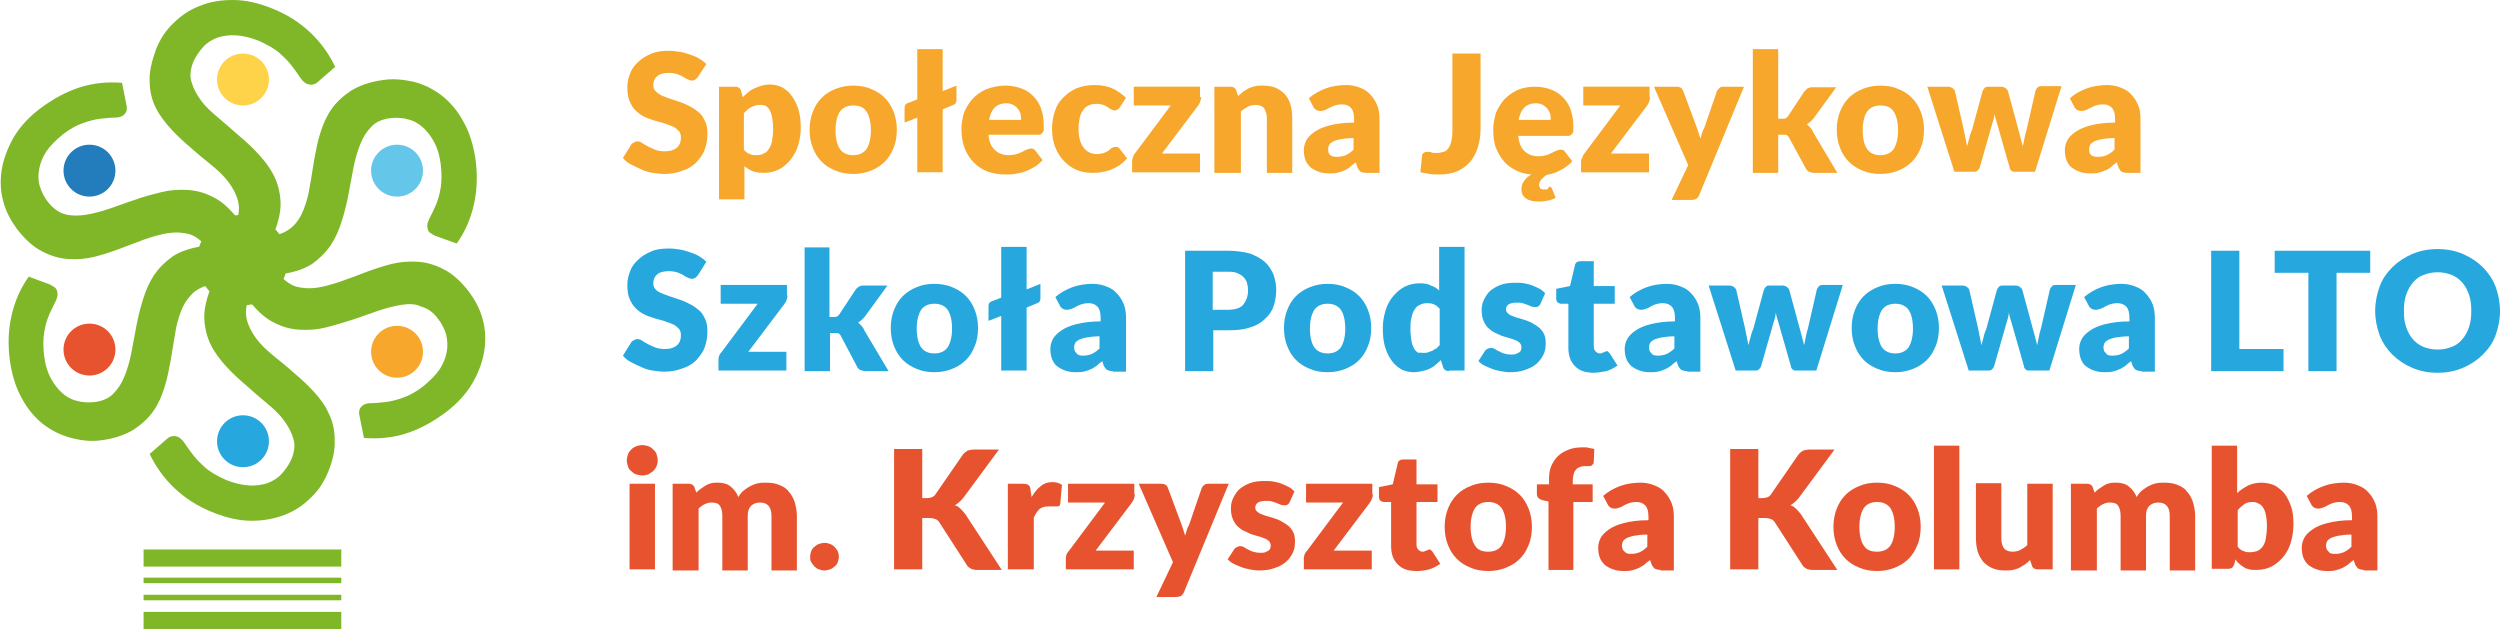 <?xml version="1.0" encoding="utf-8"?>
<!-- Generator: Adobe Illustrator 24.2.0, SVG Export Plug-In . SVG Version: 6.00 Build 0)  -->
<!DOCTYPE svg PUBLIC "-//W3C//DTD SVG 1.1//EN" "http://www.w3.org/Graphics/SVG/1.1/DTD/svg11.dtd">
<svg version="1.1" id="Layer_1" xmlns:x="http://ns.adobe.com/Extensibility/1.0/" xmlns:i="http://ns.adobe.com/AdobeIllustrator/10.0/" xmlns:graph="http://ns.adobe.com/Graphs/1.0/"
	 xmlns="http://www.w3.org/2000/svg" xmlns:xlink="http://www.w3.org/1999/xlink" x="0px" y="0px" width="452.7px" height="113.9px"
	 viewBox="0 0 452.7 113.9" style="enable-background:new 0 0 452.7 113.9;" xml:space="preserve">
<style type="text/css">
	.st0{fill:#7FB728;}
	.st1{fill:#26A7DD;}
	.st2{fill:#E7532F;}
	.st3{fill:#237DBC;}
	.st4{fill:#FED349;}
	.st5{fill:#64C6E8;}
	.st6{fill:#F6A72C;}
</style>
<g>
	<rect x="26" y="99.5" class="st0" width="35.8" height="3.1"/>
	<rect x="26" y="110.8" class="st0" width="35.8" height="3.1"/>
	<rect x="26" y="104.6" class="st0" width="35.8" height="1"/>
	<rect x="26" y="107.7" class="st0" width="35.8" height="1"/>
	<g>
		<g>
			<path class="st0" d="M42.7,40.4c0.6-1.5,0.7-2.8,0.4-4c-0.3-1.2-0.9-2.3-1.7-3.4c-0.8-1.1-1.9-2.1-3.1-3.1c-1.2-1-2.5-2-3.7-3.1
				c-1.3-1.1-2.5-2.2-3.6-3.4c-1.1-1.2-2.1-2.5-2.8-3.9c-0.7-1.4-1.1-3-1.1-4.8C27,13,27.5,11,28.3,8.8c0.7-1.7,1.7-3.3,3.1-4.6
				c1.4-1.4,2.9-2.4,4.7-3.1C38,0.3,40,0,42.2,0c2.2,0,4.5,0.5,7,1.5c2.8,1.1,5.1,2.6,7,4.4c1.9,1.8,3.4,3.9,4.5,6.2l-3.1,2.7
				c-0.3,0.3-0.7,0.5-1,0.5c-0.3,0.1-0.7,0-1-0.1c-0.4-0.2-0.8-0.5-1.2-1.1c-0.4-0.6-0.9-1.3-1.5-2.1c-0.6-0.8-1.4-1.6-2.3-2.4
				c-0.9-0.8-2.2-1.5-3.7-2.2c-1.5-0.6-2.8-0.9-4.1-1c-1.3-0.1-2.4,0.1-3.4,0.4c-1,0.4-1.9,0.9-2.6,1.7c-0.7,0.8-1.3,1.6-1.8,2.7
				c-0.5,1.3-0.7,2.6-0.3,3.7c0.3,1.1,0.9,2.2,1.7,3.3c0.8,1.1,1.9,2.1,3.1,3.1c1.2,1,2.4,2.1,3.7,3.2c1.3,1.1,2.5,2.2,3.6,3.4
				c1.1,1.2,2.1,2.5,2.8,3.9c0.7,1.4,1.1,3,1.2,4.6c0.1,1.7-0.3,3.5-1.1,5.6"/>
		</g>
		<g>
			<path class="st0" d="M45.1,53.9c-0.6,1.5-0.7,2.8-0.4,4c0.3,1.2,0.9,2.3,1.7,3.4c0.8,1.1,1.9,2.1,3.1,3.1c1.2,1,2.5,2,3.7,3.1
				c1.3,1.1,2.5,2.2,3.6,3.4c1.1,1.2,2.1,2.5,2.7,3.9c0.7,1.4,1.1,3,1.1,4.8c0.1,1.8-0.3,3.7-1.2,5.9c-0.7,1.7-1.7,3.3-3.1,4.6
				c-1.4,1.4-2.9,2.4-4.7,3.1c-1.8,0.7-3.8,1.1-6,1.1c-2.2,0-4.5-0.5-7-1.5c-2.8-1.1-5.1-2.6-7-4.4c-1.9-1.8-3.4-3.9-4.5-6.2
				l3.1-2.7c0.3-0.3,0.7-0.5,1-0.5c0.3-0.1,0.7,0,1,0.1c0.4,0.2,0.8,0.5,1.2,1.1c0.4,0.6,0.9,1.3,1.5,2.1c0.6,0.8,1.4,1.6,2.3,2.4
				c0.9,0.8,2.2,1.5,3.7,2.2c1.5,0.6,2.8,0.9,4.1,1c1.3,0.1,2.4-0.1,3.4-0.4c1-0.4,1.9-0.9,2.6-1.7c0.7-0.8,1.3-1.6,1.8-2.7
				c0.5-1.3,0.7-2.6,0.3-3.7c-0.3-1.1-0.9-2.2-1.7-3.3c-0.8-1.1-1.9-2.1-3.1-3.1c-1.2-1-2.5-2.1-3.7-3.2c-1.3-1.1-2.5-2.2-3.6-3.4
				c-1.1-1.2-2.1-2.5-2.8-3.9c-0.7-1.4-1.1-3-1.2-4.6c-0.1-1.7,0.3-3.5,1.1-5.6"/>
		</g>
	</g>
	<g>
		<g>
			<path class="st0" d="M37.5,44.8c-1-1.2-2-2-3.2-2.4c-1.2-0.3-2.4-0.4-3.8-0.2c-1.3,0.2-2.7,0.6-4.2,1.1c-1.5,0.6-3,1.1-4.5,1.7
				c-1.6,0.6-3.1,1.1-4.7,1.5c-1.6,0.4-3.2,0.5-4.8,0.4c-1.6-0.1-3.2-0.6-4.7-1.4c-1.6-0.8-3.1-2.2-4.5-4c-1.1-1.5-2-3.1-2.5-5
				c-0.5-1.8-0.6-3.7-0.3-5.7c0.3-1.9,1-3.8,2.1-5.8c1.1-1.9,2.7-3.7,4.8-5.3c2.4-1.8,4.8-3.1,7.3-3.9c2.5-0.8,5.1-1,7.6-0.8l0.8,4
				c0.1,0.4,0.1,0.8,0,1.1c-0.1,0.3-0.3,0.6-0.6,0.8c-0.4,0.3-0.9,0.4-1.6,0.4c-0.7,0-1.5,0.1-2.5,0.2c-1,0.1-2.1,0.4-3.2,0.8
				c-1.2,0.4-2.4,1.1-3.7,2.1c-1.2,1-2.2,2-2.9,3c-0.7,1.1-1.1,2.1-1.3,3.2c-0.2,1-0.2,2.1,0.1,3.1c0.3,1,0.8,2,1.5,2.9
				c0.9,1.1,1.9,1.9,3.1,2.2c1.1,0.3,2.4,0.3,3.7,0.1c1.3-0.2,2.8-0.6,4.3-1.1c1.5-0.5,3-1.1,4.6-1.6c1.6-0.6,3.2-1,4.8-1.4
				c1.6-0.4,3.2-0.5,4.8-0.4c1.6,0.1,3.1,0.5,4.6,1.3c1.5,0.7,2.9,2,4.3,3.7"/>
		</g>
		<g>
			<path class="st0" d="M50.4,49.5c1,1.2,2,2,3.2,2.4c1.2,0.3,2.4,0.4,3.8,0.2c1.3-0.2,2.7-0.6,4.2-1.1c1.5-0.5,3-1.1,4.6-1.7
				c1.6-0.6,3.1-1.1,4.7-1.5c1.6-0.4,3.2-0.5,4.8-0.4c1.6,0.1,3.2,0.6,4.7,1.4c1.6,0.8,3.1,2.2,4.5,4c1.1,1.5,2,3.1,2.5,5
				c0.5,1.8,0.6,3.7,0.3,5.7c-0.3,1.9-1,3.9-2.1,5.8c-1.1,1.9-2.7,3.7-4.8,5.3c-2.4,1.8-4.8,3.1-7.3,3.9c-2.5,0.8-5.1,1-7.6,0.8
				l-0.8-4c-0.1-0.4-0.1-0.8,0-1.1c0.1-0.3,0.3-0.6,0.6-0.8c0.4-0.3,0.9-0.4,1.6-0.4c0.7,0,1.5-0.1,2.5-0.2c1-0.1,2.1-0.4,3.2-0.8
				c1.2-0.4,2.4-1.1,3.7-2.1c1.2-1,2.2-2,2.9-3c0.7-1.1,1.1-2.1,1.3-3.2c0.2-1,0.1-2.1-0.1-3.1c-0.3-1-0.8-2-1.5-2.9
				c-0.9-1.2-1.9-1.9-3.1-2.2C75.3,55,74,55,72.7,55.2c-1.3,0.2-2.8,0.6-4.3,1.1c-1.5,0.5-3,1.1-4.6,1.6c-1.6,0.5-3.2,1-4.8,1.4
				c-1.6,0.4-3.2,0.5-4.8,0.4c-1.6-0.1-3.1-0.5-4.6-1.3c-1.5-0.7-2.9-2-4.3-3.7"/>
		</g>
	</g>
	<g>
		<g>
			<path class="st0" d="M49.2,42.7c1.6-0.2,2.8-0.8,3.7-1.6c0.9-0.8,1.6-1.9,2.1-3.2c0.5-1.3,0.9-2.7,1.1-4.2
				c0.3-1.5,0.5-3.1,0.8-4.8c0.3-1.6,0.6-3.3,1.1-4.8c0.5-1.6,1.1-3,2-4.3c0.9-1.3,2.1-2.4,3.6-3.4c1.5-0.9,3.4-1.6,5.7-1.9
				c1.8-0.3,3.7-0.1,5.6,0.3c1.9,0.5,3.5,1.3,5.1,2.5c1.5,1.2,2.9,2.8,3.9,4.7c1.1,1.9,1.8,4.2,2.2,6.8c0.4,2.9,0.3,5.7-0.3,8.3
				c-0.6,2.6-1.6,4.9-3.1,7l-3.9-1.4c-0.4-0.2-0.7-0.4-1-0.6c-0.2-0.2-0.4-0.5-0.4-1c-0.1-0.4,0.1-1,0.4-1.6
				c0.3-0.6,0.7-1.4,1.1-2.3c0.4-0.9,0.7-2,0.9-3.2c0.2-1.2,0.2-2.7,0-4.3c-0.2-1.6-0.6-2.9-1.2-4c-0.6-1.1-1.3-2-2.1-2.7
				c-0.8-0.7-1.7-1.2-2.7-1.4c-1-0.3-2.1-0.3-3.2-0.2c-1.4,0.2-2.6,0.7-3.4,1.6c-0.8,0.8-1.5,1.9-2,3.2c-0.5,1.3-0.9,2.7-1.2,4.2
				c-0.3,1.6-0.6,3.2-0.9,4.8c-0.3,1.6-0.7,3.2-1.2,4.8c-0.5,1.6-1.1,3-2,4.4c-0.9,1.3-2,2.4-3.4,3.4c-1.4,0.9-3.2,1.5-5.3,1.8"/>
		</g>
		<g>
			<path class="st0" d="M38.6,51.5c-1.6,0.2-2.8,0.8-3.7,1.6c-0.9,0.9-1.6,1.9-2.1,3.2c-0.5,1.3-0.9,2.7-1.1,4.2
				c-0.3,1.6-0.5,3.1-0.8,4.8c-0.3,1.6-0.6,3.2-1.1,4.8c-0.5,1.6-1.1,3-2,4.3c-0.9,1.3-2.1,2.4-3.6,3.4c-1.5,0.9-3.4,1.6-5.7,1.9
				c-1.8,0.3-3.7,0.1-5.6-0.4c-1.9-0.5-3.5-1.3-5.1-2.5C6.4,75.7,5,74.1,4,72.2c-1.1-1.9-1.8-4.2-2.2-6.8c-0.4-3-0.3-5.7,0.3-8.3
				c0.6-2.6,1.6-4.9,3.1-7L9,51.5c0.4,0.2,0.7,0.4,1,0.6c0.2,0.2,0.4,0.6,0.4,1c0.1,0.4-0.1,1-0.4,1.6c-0.3,0.6-0.7,1.4-1.1,2.3
				c-0.4,0.9-0.7,2-0.9,3.2c-0.2,1.2-0.2,2.7,0,4.3c0.2,1.6,0.6,2.9,1.2,4c0.6,1.1,1.3,2,2.1,2.7c0.8,0.7,1.7,1.2,2.7,1.4
				c1,0.3,2.1,0.3,3.2,0.2c1.4-0.2,2.6-0.7,3.4-1.6c0.8-0.8,1.5-1.9,2-3.2c0.5-1.2,0.9-2.7,1.2-4.2c0.3-1.6,0.6-3.2,0.9-4.8
				c0.3-1.6,0.7-3.2,1.2-4.8c0.5-1.6,1.1-3,2-4.4c0.9-1.3,2-2.4,3.4-3.4c1.4-0.9,3.2-1.5,5.3-1.8"/>
		</g>
	</g>
	<path class="st0" d="M52.1,47.1c0,4.5-3.7,8.2-8.2,8.2c-4.5,0-8.2-3.6-8.2-8.2c0-4.5,3.7-8.2,8.2-8.2C48.4,39,52.1,42.6,52.1,47.1z
		"/>
	<path class="st1" d="M48.7,79.9c0,2.6-2.1,4.7-4.7,4.7c-2.6,0-4.7-2.1-4.7-4.7c0-2.6,2.1-4.7,4.7-4.7
		C46.6,75.2,48.7,77.3,48.7,79.9z"/>
	<path class="st2" d="M20.9,63.3c0,2.6-2.1,4.7-4.7,4.7c-2.6,0-4.7-2.1-4.7-4.7c0-2.6,2.1-4.7,4.7-4.7
		C18.8,58.6,20.9,60.7,20.9,63.3z"/>
	<path class="st3" d="M20.9,30.9c0,2.6-2.1,4.7-4.7,4.7c-2.6,0-4.7-2.1-4.7-4.7c0-2.6,2.1-4.7,4.7-4.7
		C18.8,26.2,20.9,28.3,20.9,30.9z"/>
	<path class="st4" d="M48.7,14.4c0,2.6-2.1,4.7-4.7,4.7c-2.6,0-4.7-2.1-4.7-4.7s2.1-4.7,4.7-4.7C46.6,9.7,48.7,11.8,48.7,14.4z"/>
	<path class="st5" d="M76.6,30.9c0,2.6-2.1,4.7-4.7,4.7c-2.6,0-4.7-2.1-4.7-4.7c0-2.6,2.1-4.7,4.7-4.7
		C74.5,26.2,76.6,28.3,76.6,30.9z"/>
	<path class="st6" d="M76.6,63.7c0,2.6-2.1,4.7-4.7,4.7c-2.6,0-4.7-2.1-4.7-4.7c0-2.6,2.1-4.7,4.7-4.7C74.5,59,76.6,61.1,76.6,63.7z
		"/>
</g>
<path class="st6" d="M126.4,13.9c-0.2,0.2-0.3,0.4-0.5,0.5c-0.2,0.1-0.4,0.2-0.6,0.2c-0.2,0-0.5-0.1-0.7-0.2
	c-0.3-0.1-0.6-0.3-0.9-0.5c-0.3-0.2-0.7-0.3-1.1-0.5c-0.4-0.1-0.9-0.2-1.5-0.2c-0.9,0-1.7,0.2-2.1,0.6c-0.5,0.4-0.7,1-0.7,1.6
	c0,0.4,0.1,0.8,0.4,1.1c0.3,0.3,0.6,0.5,1.1,0.8c0.5,0.2,1,0.4,1.6,0.6c0.6,0.2,1.2,0.4,1.8,0.6c0.6,0.2,1.2,0.5,1.8,0.8
	c0.6,0.3,1.1,0.7,1.6,1.1c0.5,0.4,0.8,1,1.1,1.6c0.3,0.6,0.4,1.4,0.4,2.3c0,1-0.2,2-0.5,2.8c-0.3,0.9-0.9,1.6-1.5,2.3
	c-0.7,0.7-1.5,1.2-2.5,1.5c-1,0.4-2.1,0.6-3.3,0.6c-0.7,0-1.4-0.1-2.1-0.2c-0.7-0.1-1.4-0.3-2-0.6c-0.7-0.3-1.3-0.6-1.9-0.9
	c-0.6-0.3-1.1-0.7-1.5-1.2l1.5-2.4c0.1-0.2,0.3-0.3,0.5-0.4c0.2-0.1,0.4-0.2,0.6-0.2c0.3,0,0.6,0.1,0.9,0.3c0.3,0.2,0.6,0.4,1,0.6
	c0.4,0.2,0.8,0.4,1.3,0.6c0.5,0.2,1.1,0.3,1.8,0.3c0.9,0,1.6-0.2,2.1-0.6c0.5-0.4,0.8-1,0.8-1.9c0-0.5-0.1-0.9-0.4-1.2
	c-0.3-0.3-0.6-0.6-1.1-0.8c-0.5-0.2-1-0.4-1.6-0.6c-0.6-0.2-1.2-0.3-1.8-0.5c-0.6-0.2-1.2-0.4-1.8-0.7c-0.6-0.3-1.1-0.7-1.5-1.1
	c-0.5-0.5-0.8-1-1.1-1.7c-0.3-0.7-0.4-1.6-0.4-2.6c0-0.8,0.2-1.6,0.5-2.4c0.3-0.8,0.8-1.5,1.5-2.1c0.6-0.6,1.4-1.1,2.4-1.5
	c0.9-0.4,2-0.5,3.2-0.5c0.7,0,1.3,0.1,2,0.2c0.6,0.1,1.2,0.3,1.8,0.5c0.6,0.2,1.1,0.4,1.6,0.7c0.5,0.3,0.9,0.6,1.3,1L126.4,13.9z"/>
<path class="st6" d="M130.2,36.2V15.7h2.9c0.6,0,1,0.3,1.1,0.8l0.3,1.1c0.3-0.3,0.6-0.6,1-0.9c0.3-0.3,0.7-0.5,1.1-0.7
	c0.4-0.2,0.8-0.3,1.3-0.5c0.5-0.1,1-0.2,1.5-0.2c0.8,0,1.6,0.2,2.2,0.5c0.7,0.4,1.3,0.9,1.8,1.6c0.5,0.7,0.9,1.5,1.2,2.5
	c0.3,1,0.4,2.1,0.4,3.3c0,1.2-0.2,2.2-0.5,3.2c-0.3,1-0.8,1.8-1.4,2.6c-0.6,0.7-1.3,1.3-2.1,1.7c-0.8,0.4-1.7,0.6-2.7,0.6
	c-0.8,0-1.5-0.1-2-0.3c-0.5-0.2-1-0.5-1.5-0.9v6H130.2z M137.7,19c-0.3,0-0.6,0-0.9,0.1c-0.3,0.1-0.5,0.2-0.8,0.3
	c-0.2,0.1-0.5,0.3-0.7,0.5c-0.2,0.2-0.4,0.4-0.6,0.6v6.6c0.3,0.4,0.7,0.7,1.1,0.8c0.4,0.2,0.8,0.2,1.3,0.2c0.4,0,0.8-0.1,1.2-0.3
	c0.4-0.2,0.7-0.4,0.9-0.8c0.3-0.4,0.5-0.9,0.6-1.5c0.1-0.6,0.2-1.3,0.2-2.2c0-0.8-0.1-1.5-0.2-2.1c-0.1-0.6-0.3-1-0.5-1.4
	c-0.2-0.3-0.5-0.6-0.8-0.7C138.4,19.1,138.1,19,137.7,19z"/>
<path class="st6" d="M154.5,15.5c1.2,0,2.3,0.2,3.2,0.6c1,0.4,1.8,0.9,2.5,1.6c0.7,0.7,1.2,1.5,1.6,2.5c0.4,1,0.6,2.1,0.6,3.3
	c0,1.2-0.2,2.4-0.6,3.3c-0.4,1-0.9,1.8-1.6,2.5c-0.7,0.7-1.5,1.2-2.5,1.6c-1,0.4-2,0.6-3.2,0.6c-1.2,0-2.3-0.2-3.2-0.6
	c-1-0.4-1.8-0.9-2.5-1.6c-0.7-0.7-1.2-1.5-1.6-2.5c-0.4-1-0.6-2.1-0.6-3.3c0-1.2,0.2-2.3,0.6-3.3c0.4-1,0.9-1.8,1.6-2.5
	c0.7-0.7,1.5-1.2,2.5-1.6C152.3,15.7,153.4,15.5,154.5,15.5z M154.5,28.1c1.1,0,1.9-0.4,2.4-1.1c0.5-0.8,0.8-1.9,0.8-3.4
	c0-1.5-0.3-2.7-0.8-3.4c-0.5-0.8-1.3-1.1-2.4-1.1c-1.1,0-1.9,0.4-2.4,1.1c-0.5,0.7-0.8,1.9-0.8,3.4c0,1.5,0.3,2.7,0.8,3.4
	C152.6,27.7,153.4,28.1,154.5,28.1z"/>
<path class="st6" d="M170.7,8.9v7.6l2.5-1v2.6c0,0.5-0.2,0.8-0.6,0.9l-1.9,0.8v11.4h-4.6v-9.9l-2.3,0.9v-2.7c0-0.4,0.2-0.7,0.5-0.8
	l1.8-0.7V8.9H170.7z"/>
<path class="st6" d="M182.1,15.5c1,0,2,0.2,2.8,0.5c0.9,0.3,1.6,0.8,2.2,1.4c0.6,0.6,1.1,1.4,1.4,2.2c0.3,0.9,0.5,1.9,0.5,3
	c0,0.3,0,0.6,0,0.9c0,0.2-0.1,0.4-0.2,0.5c-0.1,0.1-0.2,0.2-0.3,0.3c-0.1,0.1-0.3,0.1-0.5,0.1h-9c0.1,1.3,0.5,2.2,1.2,2.8
	c0.6,0.6,1.5,0.9,2.5,0.9c0.5,0,1-0.1,1.4-0.2c0.4-0.1,0.7-0.3,1-0.4c0.3-0.2,0.6-0.3,0.8-0.4c0.3-0.1,0.5-0.2,0.8-0.2
	c0.4,0,0.6,0.1,0.8,0.4l1.3,1.7c-0.5,0.5-1,1-1.6,1.3c-0.6,0.3-1.1,0.6-1.7,0.8c-0.6,0.2-1.2,0.3-1.8,0.4c-0.6,0.1-1.1,0.1-1.7,0.1
	c-1.1,0-2.1-0.2-3.1-0.5c-1-0.4-1.8-0.9-2.5-1.6c-0.7-0.7-1.3-1.6-1.7-2.6c-0.4-1-0.6-2.2-0.6-3.6c0-1,0.2-2,0.5-3
	c0.4-0.9,0.9-1.7,1.5-2.4c0.7-0.7,1.5-1.3,2.4-1.7C179.8,15.7,180.9,15.5,182.1,15.5z M182.2,18.7c-0.9,0-1.6,0.3-2.1,0.8
	c-0.5,0.5-0.8,1.2-1,2.2h5.8c0-0.4,0-0.7-0.1-1.1c-0.1-0.3-0.3-0.7-0.5-0.9c-0.2-0.3-0.5-0.5-0.8-0.7
	C183.1,18.8,182.7,18.7,182.2,18.7z"/>
<path class="st6" d="M202.8,19.4c-0.1,0.2-0.3,0.3-0.4,0.4c-0.1,0.1-0.3,0.2-0.6,0.2c-0.2,0-0.4-0.1-0.6-0.2
	c-0.2-0.1-0.4-0.2-0.6-0.4c-0.2-0.1-0.5-0.3-0.8-0.4c-0.3-0.1-0.7-0.2-1.2-0.2c-0.6,0-1.1,0.1-1.5,0.3c-0.4,0.2-0.8,0.5-1,0.9
	c-0.3,0.4-0.5,0.9-0.6,1.4c-0.1,0.6-0.2,1.2-0.2,1.9c0,1.5,0.3,2.6,0.9,3.4c0.6,0.8,1.4,1.2,2.4,1.2c0.5,0,1-0.1,1.3-0.2
	c0.3-0.1,0.6-0.3,0.8-0.4c0.2-0.2,0.4-0.3,0.6-0.5c0.2-0.1,0.4-0.2,0.7-0.2c0.4,0,0.6,0.1,0.8,0.4l1.3,1.7c-0.5,0.5-1,1-1.5,1.3
	c-0.5,0.3-1.1,0.6-1.6,0.8c-0.6,0.2-1.1,0.3-1.7,0.4c-0.6,0.1-1.1,0.1-1.6,0.1c-0.9,0-1.9-0.2-2.7-0.5c-0.9-0.4-1.6-0.9-2.3-1.6
	c-0.7-0.7-1.2-1.5-1.6-2.5c-0.4-1-0.6-2.1-0.6-3.4c0-1.1,0.2-2.2,0.5-3.1c0.3-1,0.8-1.8,1.5-2.5c0.7-0.7,1.5-1.3,2.4-1.7
	c1-0.4,2.1-0.6,3.3-0.6c1.2,0,2.3,0.2,3.2,0.6c0.9,0.4,1.7,1,2.5,1.7L202.8,19.4z"/>
<path class="st6" d="M217.5,17.6c0,0.3-0.1,0.6-0.2,0.9c-0.1,0.3-0.3,0.5-0.4,0.7l-6.5,8.6h6.9v3.4h-12.3v-1.9c0-0.2,0-0.4,0.1-0.7
	c0.1-0.3,0.2-0.6,0.4-0.8l6.5-8.7h-6.7v-3.4h12V17.6z"/>
<path class="st6" d="M219.9,31.3V15.7h2.9c0.6,0,1,0.3,1.1,0.8l0.3,0.9c0.3-0.3,0.6-0.5,0.9-0.8c0.3-0.2,0.7-0.4,1-0.6
	c0.4-0.2,0.8-0.3,1.2-0.4c0.4-0.1,0.9-0.1,1.4-0.1c0.8,0,1.6,0.1,2.3,0.4c0.7,0.3,1.2,0.7,1.7,1.2c0.4,0.5,0.8,1.1,1,1.9
	c0.2,0.7,0.3,1.5,0.3,2.4v9.9h-4.6v-9.9c0-0.8-0.2-1.3-0.5-1.8c-0.3-0.4-0.9-0.6-1.5-0.6c-0.5,0-1,0.1-1.4,0.3
	c-0.4,0.2-0.9,0.5-1.3,0.9v11.1H219.9z"/>
<path class="st6" d="M247.4,31.3c-0.4,0-0.8-0.1-1-0.2c-0.2-0.1-0.4-0.4-0.6-0.8l-0.3-0.9c-0.4,0.3-0.8,0.6-1.1,0.9
	c-0.4,0.3-0.7,0.5-1.1,0.6c-0.4,0.2-0.8,0.3-1.2,0.4c-0.4,0.1-0.9,0.1-1.4,0.1c-0.7,0-1.4-0.1-1.9-0.3c-0.6-0.2-1.1-0.5-1.5-0.8
	c-0.4-0.4-0.7-0.8-0.9-1.3c-0.2-0.5-0.3-1.2-0.3-1.8c0-0.5,0.1-1.1,0.4-1.7c0.3-0.6,0.8-1.1,1.5-1.6c0.7-0.5,1.6-0.9,2.8-1.2
	c1.2-0.3,2.6-0.5,4.4-0.5v-0.7c0-0.9-0.2-1.6-0.6-2c-0.4-0.4-0.9-0.6-1.6-0.6c-0.5,0-1,0.1-1.3,0.2c-0.3,0.1-0.7,0.3-0.9,0.4
	c-0.3,0.1-0.5,0.3-0.8,0.4c-0.3,0.1-0.6,0.2-0.9,0.2c-0.3,0-0.6-0.1-0.8-0.2c-0.2-0.2-0.4-0.3-0.5-0.6l-0.8-1.5
	c0.9-0.8,2-1.4,3.1-1.8c1.1-0.4,2.4-0.6,3.7-0.6c0.9,0,1.8,0.2,2.5,0.5c0.8,0.3,1.4,0.7,1.9,1.3c0.5,0.5,0.9,1.2,1.2,1.9
	c0.3,0.7,0.4,1.6,0.4,2.5v9.7H247.4z M242.1,28.4c0.6,0,1.1-0.1,1.6-0.3c0.4-0.2,0.9-0.5,1.4-1V25c-0.9,0-1.7,0.1-2.3,0.2
	c-0.6,0.1-1.1,0.3-1.4,0.4c-0.3,0.2-0.6,0.4-0.7,0.6c-0.1,0.2-0.2,0.5-0.2,0.8c0,0.5,0.1,0.9,0.4,1.1
	C241.1,28.3,241.5,28.4,242.1,28.4z"/>
<path class="st6" d="M268.1,23.4c0,1.2-0.2,2.3-0.5,3.3c-0.3,1-0.8,1.9-1.4,2.6c-0.6,0.7-1.4,1.3-2.3,1.7c-0.9,0.4-2,0.6-3.3,0.6
	c-0.6,0-1.1,0-1.7-0.1c-0.6-0.1-1.1-0.2-1.7-0.3l0.3-2.9c0-0.3,0.1-0.5,0.3-0.6c0.2-0.2,0.4-0.2,0.8-0.2c0.2,0,0.4,0,0.6,0.1
	c0.2,0.1,0.5,0.1,0.9,0.1c0.5,0,0.9-0.1,1.3-0.2c0.4-0.1,0.7-0.4,0.9-0.7c0.2-0.3,0.4-0.7,0.5-1.2c0.1-0.5,0.2-1.1,0.2-1.9v-14h5.1
	V23.4z"/>
<path class="st6" d="M280.6,33.8c0.2,0,0.3,0.1,0.4,0.3l0.7,1.7c-0.3,0.2-0.8,0.4-1.3,0.5c-0.5,0.1-1.1,0.2-1.7,0.2
	c-1.1,0-1.9-0.2-2.4-0.6c-0.6-0.4-0.8-1-0.8-1.6c0-0.5,0.1-1,0.4-1.4c0.3-0.5,0.7-0.9,1.4-1.3c-1-0.1-1.9-0.3-2.7-0.7
	c-0.8-0.4-1.6-0.9-2.2-1.6c-0.6-0.7-1.1-1.5-1.5-2.5c-0.4-1-0.5-2.1-0.5-3.4c0-1,0.2-2,0.5-3c0.4-0.9,0.9-1.7,1.5-2.4
	c0.7-0.7,1.5-1.3,2.4-1.7c0.9-0.4,2-0.6,3.2-0.6c1,0,2,0.2,2.8,0.5c0.9,0.3,1.6,0.8,2.2,1.4c0.6,0.6,1.1,1.4,1.4,2.2
	c0.3,0.9,0.5,1.9,0.5,3c0,0.3,0,0.6,0,0.9c0,0.2-0.1,0.4-0.2,0.5c-0.1,0.1-0.2,0.2-0.3,0.3c-0.1,0.1-0.3,0.1-0.5,0.1h-9
	c0.2,1.3,0.5,2.2,1.2,2.8c0.6,0.6,1.5,0.9,2.5,0.9c0.5,0,1-0.1,1.4-0.2c0.4-0.1,0.7-0.3,1-0.4c0.3-0.2,0.6-0.3,0.8-0.4
	c0.3-0.1,0.5-0.2,0.8-0.2c0.4,0,0.6,0.1,0.8,0.4l1.3,1.7c-0.3,0.4-0.7,0.7-1.1,1c-0.4,0.3-0.8,0.5-1.2,0.7s-0.8,0.4-1.2,0.5
	c-0.4,0.1-0.8,0.2-1.2,0.3c-0.3,0.2-0.6,0.5-0.9,0.8c-0.2,0.3-0.4,0.6-0.4,1c0,0.2,0.1,0.4,0.2,0.6c0.1,0.1,0.3,0.2,0.6,0.2
	c0.1,0,0.3,0,0.4,0c0.1,0,0.2,0,0.2,0c0.1,0,0.1,0,0.1,0C280.5,33.8,280.5,33.8,280.6,33.8z M278.1,18.7c-0.9,0-1.6,0.3-2.1,0.8
	c-0.5,0.5-0.8,1.2-1,2.2h5.8c0-0.4,0-0.7-0.1-1.1c-0.1-0.3-0.3-0.7-0.5-0.9c-0.2-0.3-0.5-0.5-0.8-0.7
	C279,18.8,278.6,18.7,278.1,18.7z"/>
<path class="st6" d="M298.8,17.6c0,0.3-0.1,0.6-0.2,0.9c-0.1,0.3-0.3,0.5-0.4,0.7l-6.5,8.6h6.9v3.4h-12.3v-1.9c0-0.2,0-0.4,0.2-0.7
	c0.1-0.3,0.2-0.6,0.4-0.8l6.5-8.7h-6.7v-3.4h12V17.6z"/>
<path class="st6" d="M307.7,35.3c-0.1,0.3-0.3,0.5-0.5,0.7c-0.2,0.1-0.5,0.2-1,0.2h-3.5l3-6.3l-6.2-14.2h4.1c0.4,0,0.6,0.1,0.8,0.2
	c0.2,0.2,0.3,0.3,0.4,0.6l2.5,6.7c0.2,0.6,0.4,1.2,0.6,1.9c0.1-0.3,0.2-0.6,0.3-1c0.1-0.3,0.2-0.6,0.4-0.9l2.3-6.7
	c0.1-0.2,0.3-0.4,0.5-0.6c0.2-0.2,0.5-0.2,0.7-0.2h3.7L307.7,35.3z"/>
<path class="st6" d="M322,8.9v12.6h0.7c0.3,0,0.5,0,0.7-0.1c0.1-0.1,0.3-0.2,0.4-0.4l2.9-4.4c0.2-0.2,0.4-0.4,0.6-0.6
	c0.2-0.1,0.5-0.2,0.9-0.2h4.3l-4,5.5c-0.4,0.5-0.8,0.9-1.3,1.2c0.2,0.2,0.4,0.4,0.6,0.6c0.2,0.2,0.4,0.5,0.5,0.8l4.4,7.4h-4.2
	c-0.3,0-0.6-0.1-0.9-0.2c-0.2-0.1-0.5-0.3-0.6-0.6L324,25c-0.1-0.3-0.3-0.4-0.4-0.5c-0.1-0.1-0.4-0.1-0.7-0.1H322v6.9h-4.6V8.9H322z
	"/>
<path class="st6" d="M340.5,15.5c1.2,0,2.3,0.2,3.2,0.6c1,0.4,1.8,0.9,2.5,1.6c0.7,0.7,1.2,1.5,1.6,2.5c0.4,1,0.6,2.1,0.6,3.3
	c0,1.2-0.2,2.4-0.6,3.3c-0.4,1-0.9,1.8-1.6,2.5c-0.7,0.7-1.5,1.2-2.5,1.6c-1,0.4-2,0.6-3.2,0.6c-1.2,0-2.3-0.2-3.2-0.6
	c-1-0.4-1.8-0.9-2.5-1.6c-0.7-0.7-1.2-1.5-1.6-2.5c-0.4-1-0.6-2.1-0.6-3.3c0-1.2,0.2-2.3,0.6-3.3c0.4-1,0.9-1.8,1.6-2.5
	c0.7-0.7,1.5-1.2,2.5-1.6C338.3,15.7,339.4,15.5,340.5,15.5z M340.5,28.1c1.1,0,1.9-0.4,2.4-1.1c0.5-0.8,0.8-1.9,0.8-3.4
	c0-1.5-0.3-2.7-0.8-3.4c-0.5-0.8-1.3-1.1-2.4-1.1c-1.1,0-1.9,0.4-2.4,1.1c-0.5,0.7-0.8,1.9-0.8,3.4c0,1.5,0.3,2.7,0.8,3.4
	C338.6,27.7,339.4,28.1,340.5,28.1z"/>
<path class="st6" d="M349,15.7h3.7c0.3,0,0.6,0.1,0.8,0.2c0.2,0.2,0.4,0.3,0.5,0.6l1.6,7c0.1,0.5,0.2,1,0.3,1.5
	c0.1,0.5,0.2,1,0.3,1.5c0.1-0.5,0.3-1,0.4-1.5c0.1-0.5,0.3-1,0.5-1.5l1.9-7c0.1-0.2,0.2-0.4,0.4-0.6c0.2-0.2,0.5-0.2,0.8-0.2h2.1
	c0.3,0,0.6,0.1,0.8,0.2c0.2,0.2,0.4,0.3,0.5,0.6l1.9,7c0.1,0.5,0.3,1,0.4,1.5c0.1,0.5,0.3,1,0.4,1.5c0.1-0.5,0.2-1,0.3-1.5
	c0.1-0.5,0.2-1,0.4-1.6l1.6-7c0.1-0.2,0.2-0.4,0.4-0.6c0.2-0.2,0.5-0.2,0.8-0.2h3.5l-4.8,15.5h-3.8c-0.2,0-0.4-0.1-0.5-0.2
	c-0.1-0.1-0.3-0.3-0.3-0.6l-2.2-7.7c-0.1-0.3-0.2-0.7-0.3-1c-0.1-0.3-0.2-0.7-0.2-1c-0.1,0.3-0.1,0.7-0.2,1c-0.1,0.3-0.2,0.7-0.3,1
	l-2.2,7.7c-0.2,0.5-0.5,0.8-1,0.8h-3.6L349,15.7z"/>
<path class="st6" d="M385.2,31.3c-0.4,0-0.8-0.1-1-0.2c-0.2-0.1-0.4-0.4-0.6-0.8l-0.3-0.9c-0.4,0.3-0.8,0.6-1.1,0.9
	c-0.4,0.3-0.7,0.5-1.1,0.6c-0.4,0.2-0.8,0.3-1.2,0.4c-0.4,0.1-0.9,0.1-1.4,0.1c-0.7,0-1.4-0.1-1.9-0.3c-0.6-0.2-1.1-0.5-1.5-0.8
	s-0.7-0.8-0.9-1.3c-0.2-0.5-0.3-1.2-0.3-1.8c0-0.5,0.1-1.1,0.4-1.7c0.3-0.6,0.8-1.1,1.5-1.6c0.7-0.5,1.6-0.9,2.8-1.2
	c1.2-0.3,2.6-0.5,4.4-0.5v-0.7c0-0.9-0.2-1.6-0.6-2c-0.4-0.4-0.9-0.6-1.6-0.6c-0.5,0-1,0.1-1.3,0.2c-0.3,0.1-0.7,0.3-0.9,0.4
	c-0.3,0.1-0.5,0.3-0.8,0.4c-0.3,0.1-0.6,0.2-0.9,0.2c-0.3,0-0.6-0.1-0.8-0.2c-0.2-0.2-0.4-0.3-0.5-0.6l-0.8-1.5
	c0.9-0.8,2-1.4,3.1-1.8c1.1-0.4,2.4-0.6,3.7-0.6c0.9,0,1.8,0.2,2.5,0.5c0.8,0.3,1.4,0.7,1.9,1.3c0.5,0.5,0.9,1.2,1.2,1.9
	c0.3,0.7,0.4,1.6,0.4,2.5v9.7H385.2z M379.9,28.4c0.6,0,1.1-0.1,1.6-0.3c0.4-0.2,0.9-0.5,1.4-1V25c-0.9,0-1.7,0.1-2.3,0.2
	c-0.6,0.1-1.1,0.3-1.4,0.4c-0.3,0.2-0.6,0.4-0.7,0.6c-0.1,0.2-0.2,0.5-0.2,0.8c0,0.5,0.1,0.9,0.4,1.1
	C378.9,28.3,379.3,28.4,379.9,28.4z"/>
<path class="st1" d="M126.4,49.8c-0.2,0.2-0.3,0.4-0.5,0.5c-0.2,0.1-0.4,0.2-0.6,0.2c-0.2,0-0.5-0.1-0.7-0.2
	c-0.3-0.1-0.6-0.3-0.9-0.5c-0.3-0.2-0.7-0.3-1.1-0.5c-0.4-0.1-0.9-0.2-1.5-0.2c-0.9,0-1.7,0.2-2.1,0.6c-0.5,0.4-0.7,1-0.7,1.6
	c0,0.4,0.1,0.8,0.4,1.1c0.3,0.3,0.6,0.5,1.1,0.7c0.5,0.2,1,0.4,1.6,0.6c0.6,0.2,1.2,0.4,1.8,0.6c0.6,0.2,1.2,0.5,1.8,0.8
	c0.6,0.3,1.1,0.7,1.6,1.1c0.5,0.4,0.8,1,1.1,1.6c0.3,0.6,0.4,1.4,0.4,2.3c0,1-0.2,2-0.5,2.8c-0.3,0.9-0.9,1.6-1.5,2.3
	c-0.7,0.7-1.5,1.2-2.5,1.5c-1,0.4-2.1,0.6-3.3,0.6c-0.7,0-1.4-0.1-2.1-0.2c-0.7-0.1-1.4-0.3-2-0.6c-0.7-0.3-1.3-0.6-1.9-0.9
	c-0.6-0.3-1.1-0.7-1.5-1.2l1.5-2.4c0.1-0.2,0.3-0.3,0.5-0.4c0.2-0.1,0.4-0.2,0.6-0.2c0.3,0,0.6,0.1,0.9,0.3c0.3,0.2,0.6,0.4,1,0.6
	c0.4,0.2,0.8,0.4,1.3,0.6c0.5,0.2,1.1,0.3,1.8,0.3c0.9,0,1.6-0.2,2.1-0.6c0.5-0.4,0.8-1,0.8-1.9c0-0.5-0.1-0.9-0.4-1.2
	c-0.3-0.3-0.6-0.6-1.1-0.8c-0.5-0.2-1-0.4-1.6-0.6c-0.6-0.2-1.2-0.3-1.8-0.5c-0.6-0.2-1.2-0.4-1.8-0.7c-0.6-0.3-1.1-0.7-1.5-1.1
	c-0.5-0.5-0.8-1-1.1-1.7c-0.3-0.7-0.4-1.5-0.4-2.6c0-0.8,0.2-1.6,0.5-2.4c0.3-0.8,0.8-1.5,1.5-2.1c0.6-0.6,1.4-1.1,2.4-1.5
	c0.9-0.4,2-0.5,3.2-0.5c0.7,0,1.3,0.1,2,0.2c0.6,0.1,1.2,0.3,1.8,0.5c0.6,0.2,1.1,0.4,1.6,0.7c0.5,0.3,0.9,0.6,1.3,1L126.4,49.8z"/>
<path class="st1" d="M142.6,53.5c0,0.3-0.1,0.6-0.2,0.9c-0.1,0.3-0.3,0.5-0.4,0.7l-6.5,8.6h6.9v3.4h-12.3v-1.9c0-0.2,0-0.4,0.1-0.7
	c0.1-0.3,0.3-0.6,0.5-0.8l6.5-8.7h-6.7v-3.4h12V53.5z"/>
<path class="st1" d="M150.2,44.8v12.6h0.7c0.3,0,0.5,0,0.7-0.1c0.1-0.1,0.3-0.2,0.4-0.4l2.9-4.4c0.2-0.3,0.4-0.4,0.6-0.6
	c0.2-0.1,0.5-0.2,0.9-0.2h4.3l-4,5.5c-0.4,0.5-0.8,0.9-1.3,1.2c0.2,0.2,0.4,0.4,0.6,0.6c0.2,0.2,0.4,0.5,0.5,0.8l4.4,7.4h-4.2
	c-0.3,0-0.6-0.1-0.9-0.2c-0.2-0.1-0.5-0.3-0.6-0.6l-2.9-5.5c-0.1-0.3-0.3-0.4-0.4-0.5c-0.1-0.1-0.4-0.1-0.7-0.1h-0.9v6.9h-4.6V44.8
	H150.2z"/>
<path class="st1" d="M169.2,51.4c1.2,0,2.3,0.2,3.2,0.6c1,0.4,1.8,0.9,2.5,1.6c0.7,0.7,1.2,1.5,1.6,2.5c0.4,1,0.6,2.1,0.6,3.3
	c0,1.2-0.2,2.4-0.6,3.3c-0.4,1-0.9,1.8-1.6,2.5c-0.7,0.7-1.5,1.2-2.5,1.6c-1,0.4-2,0.6-3.2,0.6c-1.2,0-2.3-0.2-3.2-0.6
	c-1-0.4-1.8-0.9-2.5-1.6c-0.7-0.7-1.2-1.5-1.6-2.5c-0.4-1-0.6-2.1-0.6-3.3c0-1.2,0.2-2.3,0.6-3.3c0.4-1,0.9-1.8,1.6-2.5
	c0.7-0.7,1.5-1.2,2.5-1.6C166.9,51.6,168,51.4,169.2,51.4z M169.2,64c1.1,0,1.9-0.4,2.4-1.1c0.5-0.8,0.8-1.9,0.8-3.4
	c0-1.5-0.3-2.7-0.8-3.4c-0.5-0.7-1.3-1.1-2.4-1.1c-1.1,0-1.9,0.4-2.4,1.1c-0.5,0.8-0.8,1.9-0.8,3.4c0,1.5,0.3,2.7,0.8,3.4
	C167.3,63.6,168.1,64,169.2,64z"/>
<path class="st1" d="M185.9,44.8v7.6l2.5-1v2.6c0,0.5-0.2,0.8-0.6,0.9l-1.9,0.8v11.4h-4.6v-9.9l-2.3,0.9v-2.7c0-0.4,0.2-0.7,0.5-0.8
	l1.8-0.7v-9.2H185.9z"/>
<path class="st1" d="M201.5,67.2c-0.4,0-0.8-0.1-1-0.2c-0.2-0.1-0.4-0.4-0.6-0.7l-0.3-0.9c-0.4,0.3-0.8,0.6-1.1,0.9
	c-0.4,0.2-0.7,0.5-1.1,0.6c-0.4,0.2-0.8,0.3-1.2,0.4c-0.4,0.1-0.9,0.1-1.4,0.1c-0.7,0-1.4-0.1-1.9-0.3c-0.6-0.2-1.1-0.5-1.5-0.8
	s-0.7-0.8-0.9-1.3c-0.2-0.5-0.3-1.2-0.3-1.8c0-0.5,0.1-1.1,0.4-1.7c0.3-0.6,0.8-1.1,1.5-1.6c0.7-0.5,1.6-0.9,2.8-1.2
	c1.2-0.3,2.6-0.5,4.4-0.5v-0.7c0-0.9-0.2-1.6-0.6-2c-0.4-0.4-0.9-0.6-1.6-0.6c-0.5,0-1,0.1-1.3,0.2c-0.3,0.1-0.7,0.3-0.9,0.4
	c-0.3,0.2-0.5,0.3-0.8,0.4c-0.3,0.1-0.6,0.2-0.9,0.2c-0.3,0-0.6-0.1-0.8-0.2c-0.2-0.2-0.4-0.3-0.5-0.6l-0.8-1.5
	c0.9-0.8,2-1.4,3.1-1.8c1.1-0.4,2.4-0.6,3.7-0.6c0.9,0,1.8,0.2,2.5,0.5c0.8,0.3,1.4,0.7,1.9,1.3c0.5,0.5,0.9,1.2,1.2,1.9
	c0.3,0.8,0.4,1.6,0.4,2.5v9.7H201.5z M196.1,64.4c0.6,0,1.1-0.1,1.6-0.3c0.4-0.2,0.9-0.5,1.4-1v-2.2c-0.9,0-1.7,0.1-2.3,0.2
	c-0.6,0.1-1.1,0.3-1.4,0.4c-0.3,0.2-0.6,0.4-0.7,0.6c-0.1,0.2-0.2,0.5-0.2,0.7c0,0.5,0.1,0.9,0.4,1.1
	C195.1,64.3,195.6,64.4,196.1,64.4z"/>
<path class="st1" d="M219.7,59.9v7.3h-5.1V45.4h7.7c1.5,0,2.9,0.2,4,0.5c1.1,0.4,2,0.9,2.7,1.5c0.7,0.6,1.2,1.4,1.6,2.3
	c0.3,0.9,0.5,1.8,0.5,2.8c0,1.1-0.2,2.1-0.5,3c-0.3,0.9-0.9,1.7-1.6,2.3c-0.7,0.7-1.6,1.2-2.7,1.5c-1.1,0.4-2.4,0.5-3.9,0.5H219.7z
	 M219.7,56.1h2.6c1.3,0,2.3-0.3,2.8-0.9s0.9-1.5,0.9-2.6c0-0.5-0.1-1-0.2-1.4c-0.1-0.4-0.4-0.8-0.7-1.1c-0.3-0.3-0.7-0.5-1.2-0.7
	c-0.5-0.2-1-0.2-1.7-0.2h-2.6V56.1z"/>
<path class="st1" d="M240.4,51.4c1.2,0,2.3,0.2,3.2,0.6c1,0.4,1.8,0.9,2.5,1.6c0.7,0.7,1.2,1.5,1.6,2.5c0.4,1,0.6,2.1,0.6,3.3
	c0,1.2-0.2,2.4-0.6,3.3c-0.4,1-0.9,1.8-1.6,2.5c-0.7,0.7-1.5,1.2-2.5,1.6c-1,0.4-2,0.6-3.2,0.6c-1.2,0-2.3-0.2-3.2-0.6
	c-1-0.4-1.8-0.9-2.5-1.6c-0.7-0.7-1.2-1.5-1.6-2.5c-0.4-1-0.6-2.1-0.6-3.3c0-1.2,0.2-2.3,0.6-3.3c0.4-1,0.9-1.8,1.6-2.5
	c0.7-0.7,1.5-1.2,2.5-1.6C238.2,51.6,239.2,51.4,240.4,51.4z M240.4,64c1.1,0,1.9-0.4,2.4-1.1c0.5-0.8,0.8-1.9,0.8-3.4
	c0-1.5-0.3-2.7-0.8-3.4c-0.5-0.7-1.3-1.1-2.4-1.1c-1.1,0-1.9,0.4-2.4,1.1c-0.5,0.8-0.8,1.9-0.8,3.4c0,1.5,0.3,2.7,0.8,3.4
	C238.5,63.6,239.3,64,240.4,64z"/>
<path class="st1" d="M262.4,67.2c-0.6,0-1-0.3-1.1-0.8l-0.4-1.2c-0.3,0.3-0.6,0.6-1,0.9c-0.3,0.3-0.7,0.5-1.1,0.7
	c-0.4,0.2-0.8,0.3-1.3,0.4c-0.5,0.1-0.9,0.2-1.5,0.2c-0.8,0-1.6-0.2-2.2-0.5c-0.7-0.4-1.3-0.9-1.8-1.6c-0.5-0.7-0.9-1.5-1.2-2.5
	c-0.3-1-0.4-2.1-0.4-3.4c0-1.2,0.2-2.2,0.5-3.2c0.3-1,0.8-1.9,1.4-2.6c0.6-0.7,1.3-1.3,2.1-1.7c0.8-0.4,1.7-0.6,2.7-0.6
	c0.8,0,1.5,0.1,2,0.4c0.6,0.2,1.1,0.5,1.5,0.9v-7.9h4.6v22.4H262.4z M257.7,63.9c0.3,0,0.6,0,0.9-0.1c0.3-0.1,0.5-0.2,0.8-0.3
	c0.2-0.1,0.4-0.3,0.7-0.4c0.2-0.2,0.4-0.4,0.6-0.6v-6.6c-0.4-0.4-0.7-0.7-1.1-0.8c-0.4-0.2-0.8-0.2-1.3-0.2c-0.4,0-0.8,0.1-1.2,0.3
	c-0.4,0.2-0.7,0.4-0.9,0.8c-0.3,0.4-0.5,0.9-0.6,1.5c-0.2,0.6-0.2,1.3-0.2,2.2c0,0.8,0.1,1.5,0.2,2.1c0.1,0.6,0.3,1,0.5,1.4
	c0.2,0.3,0.5,0.6,0.8,0.7C257,63.8,257.4,63.9,257.7,63.9z"/>
<path class="st1" d="M278.9,55.1c-0.1,0.2-0.2,0.3-0.4,0.4c-0.1,0.1-0.3,0.1-0.5,0.1c-0.2,0-0.4,0-0.7-0.1c-0.2-0.1-0.5-0.2-0.7-0.3
	c-0.3-0.1-0.5-0.2-0.9-0.3c-0.3-0.1-0.7-0.1-1.1-0.1c-0.6,0-1,0.1-1.4,0.3c-0.3,0.2-0.5,0.5-0.5,0.9c0,0.3,0.1,0.5,0.3,0.7
	c0.2,0.2,0.5,0.4,0.8,0.5c0.3,0.1,0.7,0.3,1.2,0.4c0.4,0.1,0.9,0.3,1.3,0.4c0.4,0.2,0.9,0.3,1.3,0.6c0.4,0.2,0.8,0.5,1.2,0.8
	c0.3,0.3,0.6,0.7,0.8,1.1c0.2,0.4,0.3,1,0.3,1.6c0,0.8-0.1,1.5-0.4,2.1c-0.3,0.6-0.7,1.2-1.3,1.7c-0.6,0.5-1.2,0.8-2.1,1.1
	c-0.8,0.3-1.7,0.4-2.8,0.4c-0.5,0-1.1-0.1-1.6-0.2c-0.5-0.1-1-0.2-1.5-0.4c-0.5-0.2-1-0.4-1.4-0.6c-0.4-0.2-0.8-0.5-1.1-0.8l1.1-1.7
	c0.1-0.2,0.3-0.4,0.5-0.5c0.2-0.1,0.4-0.2,0.7-0.2c0.3,0,0.5,0.1,0.7,0.2c0.2,0.1,0.4,0.3,0.7,0.4c0.3,0.1,0.5,0.3,0.9,0.4
	c0.3,0.1,0.8,0.2,1.3,0.2c0.4,0,0.7,0,0.9-0.1c0.3-0.1,0.4-0.2,0.6-0.3c0.2-0.1,0.3-0.3,0.3-0.4c0.1-0.2,0.1-0.3,0.1-0.5
	c0-0.3-0.1-0.6-0.3-0.8c-0.2-0.2-0.5-0.4-0.8-0.5c-0.3-0.1-0.7-0.3-1.2-0.4c-0.4-0.1-0.9-0.3-1.3-0.4c-0.4-0.2-0.9-0.4-1.3-0.6
	c-0.4-0.2-0.8-0.5-1.2-0.9c-0.3-0.3-0.6-0.8-0.8-1.3c-0.2-0.5-0.3-1.1-0.3-1.8c0-0.7,0.1-1.3,0.4-1.9c0.3-0.6,0.6-1.1,1.1-1.6
	c0.5-0.4,1.1-0.8,1.9-1.1c0.8-0.3,1.7-0.4,2.7-0.4c0.6,0,1.1,0,1.6,0.1c0.5,0.1,1,0.2,1.5,0.4c0.5,0.2,0.9,0.4,1.3,0.6
	c0.4,0.2,0.7,0.5,1,0.8L278.9,55.1z"/>
<path class="st1" d="M288.6,67.5c-0.7,0-1.4-0.1-2-0.3c-0.6-0.2-1-0.5-1.4-0.9c-0.4-0.4-0.7-0.9-0.9-1.4c-0.2-0.6-0.3-1.2-0.3-1.9
	v-8h-1.3c-0.2,0-0.4-0.1-0.6-0.2c-0.2-0.2-0.3-0.4-0.3-0.7v-1.8l2.5-0.5l0.9-3.8c0.1-0.5,0.5-0.7,1-0.7h2.4v4.5h3.8v3.2h-3.8v7.7
	c0,0.4,0.1,0.7,0.3,0.9c0.2,0.2,0.4,0.4,0.8,0.4c0.2,0,0.3,0,0.4-0.1c0.1,0,0.2-0.1,0.3-0.1c0.1,0,0.2-0.1,0.2-0.1
	c0.1,0,0.2-0.1,0.3-0.1c0.1,0,0.3,0,0.3,0.1c0.1,0.1,0.2,0.2,0.3,0.3l1.4,2.2c-0.6,0.4-1.3,0.8-2,1
	C290.1,67.3,289.4,67.5,288.6,67.5z"/>
<path class="st1" d="M305.5,67.2c-0.4,0-0.8-0.1-1-0.2c-0.2-0.1-0.4-0.4-0.6-0.7l-0.3-0.9c-0.4,0.3-0.8,0.6-1.1,0.9
	c-0.4,0.2-0.7,0.5-1.1,0.6c-0.4,0.2-0.8,0.3-1.2,0.4c-0.4,0.1-0.9,0.1-1.4,0.1c-0.7,0-1.4-0.1-1.9-0.3c-0.6-0.2-1.1-0.5-1.5-0.8
	c-0.4-0.4-0.7-0.8-0.9-1.3c-0.2-0.5-0.3-1.2-0.3-1.8c0-0.5,0.1-1.1,0.4-1.7c0.3-0.6,0.8-1.1,1.5-1.6c0.7-0.5,1.6-0.9,2.8-1.2
	c1.2-0.3,2.6-0.5,4.4-0.5v-0.7c0-0.9-0.2-1.6-0.6-2c-0.4-0.4-0.9-0.6-1.6-0.6c-0.5,0-1,0.1-1.3,0.2c-0.3,0.1-0.7,0.3-0.9,0.4
	c-0.3,0.2-0.5,0.3-0.8,0.4c-0.3,0.1-0.6,0.2-0.9,0.2c-0.3,0-0.6-0.1-0.8-0.2c-0.2-0.2-0.4-0.3-0.5-0.6l-0.8-1.5
	c0.9-0.8,2-1.4,3.1-1.8c1.1-0.4,2.4-0.6,3.7-0.6c0.9,0,1.8,0.2,2.5,0.5c0.8,0.3,1.4,0.7,1.9,1.3c0.5,0.5,0.9,1.2,1.2,1.9
	c0.3,0.8,0.4,1.6,0.4,2.5v9.7H305.5z M300.2,64.4c0.6,0,1.1-0.1,1.6-0.3c0.4-0.2,0.9-0.5,1.4-1v-2.2c-0.9,0-1.7,0.1-2.3,0.2
	c-0.6,0.1-1.1,0.3-1.4,0.4c-0.3,0.2-0.6,0.4-0.7,0.6c-0.1,0.2-0.2,0.5-0.2,0.7c0,0.5,0.1,0.9,0.4,1.1
	C299.2,64.3,299.6,64.4,300.2,64.4z"/>
<path class="st1" d="M309.4,51.7h3.7c0.3,0,0.6,0.1,0.8,0.2c0.2,0.2,0.4,0.3,0.5,0.6l1.6,7c0.1,0.5,0.2,1,0.3,1.5
	c0.1,0.5,0.2,1,0.3,1.5c0.1-0.5,0.3-1,0.4-1.5c0.1-0.5,0.3-1,0.5-1.5l1.9-7c0.1-0.2,0.2-0.4,0.4-0.6c0.2-0.2,0.5-0.2,0.8-0.2h2.1
	c0.3,0,0.6,0.1,0.8,0.2c0.2,0.2,0.4,0.3,0.5,0.6l1.9,7c0.1,0.5,0.3,1,0.4,1.5c0.1,0.5,0.3,1,0.4,1.5c0.1-0.5,0.2-1,0.3-1.5
	c0.1-0.5,0.2-1,0.4-1.6l1.6-7c0.1-0.2,0.2-0.4,0.4-0.6c0.2-0.2,0.5-0.2,0.8-0.2h3.5l-4.8,15.5h-3.8c-0.2,0-0.4-0.1-0.5-0.2
	c-0.1-0.1-0.3-0.3-0.3-0.6l-2.2-7.7c-0.1-0.3-0.2-0.7-0.3-1c-0.1-0.3-0.2-0.7-0.2-1c-0.1,0.3-0.1,0.7-0.2,1c-0.1,0.3-0.2,0.7-0.3,1
	l-2.2,7.7c-0.2,0.5-0.5,0.8-1,0.8h-3.6L309.4,51.7z"/>
<path class="st1" d="M343.2,51.4c1.2,0,2.3,0.2,3.2,0.6c1,0.4,1.8,0.9,2.5,1.6c0.7,0.7,1.2,1.5,1.6,2.5c0.4,1,0.6,2.1,0.6,3.3
	c0,1.2-0.2,2.4-0.6,3.3c-0.4,1-0.9,1.8-1.6,2.5c-0.7,0.7-1.5,1.2-2.5,1.6c-1,0.4-2,0.6-3.2,0.6c-1.2,0-2.3-0.2-3.2-0.6
	c-1-0.4-1.8-0.9-2.5-1.6c-0.7-0.7-1.2-1.5-1.6-2.5c-0.4-1-0.6-2.1-0.6-3.3c0-1.2,0.2-2.3,0.6-3.3c0.4-1,0.9-1.8,1.6-2.5
	c0.7-0.7,1.5-1.2,2.5-1.6C340.9,51.6,342,51.4,343.2,51.4z M343.2,64c1.1,0,1.9-0.4,2.4-1.1c0.5-0.8,0.8-1.9,0.8-3.4
	c0-1.5-0.3-2.7-0.8-3.4c-0.5-0.7-1.3-1.1-2.4-1.1c-1.1,0-1.9,0.4-2.4,1.1c-0.5,0.8-0.8,1.9-0.8,3.4c0,1.5,0.3,2.7,0.8,3.4
	C341.3,63.6,342.1,64,343.2,64z"/>
<path class="st1" d="M351.6,51.7h3.7c0.3,0,0.6,0.1,0.8,0.2c0.2,0.2,0.4,0.3,0.5,0.6l1.6,7c0.1,0.5,0.2,1,0.3,1.5
	c0.1,0.5,0.2,1,0.3,1.5c0.1-0.5,0.3-1,0.4-1.5c0.1-0.5,0.3-1,0.5-1.5l1.9-7c0.1-0.2,0.2-0.4,0.4-0.6c0.2-0.2,0.5-0.2,0.8-0.2h2.1
	c0.3,0,0.6,0.1,0.8,0.2c0.2,0.2,0.4,0.3,0.5,0.6l1.9,7c0.1,0.5,0.3,1,0.4,1.5c0.1,0.5,0.3,1,0.4,1.5c0.1-0.5,0.2-1,0.3-1.5
	c0.1-0.5,0.2-1,0.4-1.6l1.6-7c0.1-0.2,0.2-0.4,0.4-0.6c0.2-0.2,0.5-0.2,0.8-0.2h3.5l-4.8,15.5h-3.8c-0.2,0-0.4-0.1-0.5-0.2
	c-0.1-0.1-0.3-0.3-0.3-0.6l-2.2-7.7c-0.1-0.3-0.2-0.7-0.3-1c-0.1-0.3-0.2-0.7-0.2-1c-0.1,0.3-0.1,0.7-0.2,1c-0.1,0.3-0.2,0.7-0.3,1
	l-2.2,7.7c-0.2,0.5-0.5,0.8-1,0.8h-3.6L351.6,51.7z"/>
<path class="st1" d="M387.8,67.2c-0.4,0-0.8-0.1-1-0.2c-0.2-0.1-0.4-0.4-0.6-0.7l-0.3-0.9c-0.4,0.3-0.8,0.6-1.1,0.9
	c-0.4,0.2-0.7,0.5-1.1,0.6c-0.4,0.2-0.8,0.3-1.2,0.4c-0.4,0.1-0.9,0.1-1.4,0.1c-0.7,0-1.4-0.1-1.9-0.3c-0.6-0.2-1.1-0.5-1.5-0.8
	s-0.7-0.8-0.9-1.3c-0.2-0.5-0.3-1.2-0.3-1.8c0-0.5,0.1-1.1,0.4-1.7c0.3-0.6,0.8-1.1,1.5-1.6c0.7-0.5,1.6-0.9,2.8-1.2
	c1.2-0.3,2.6-0.5,4.4-0.5v-0.7c0-0.9-0.2-1.6-0.6-2c-0.4-0.4-0.9-0.6-1.6-0.6c-0.5,0-1,0.1-1.3,0.2c-0.3,0.1-0.7,0.3-0.9,0.4
	c-0.3,0.2-0.5,0.3-0.8,0.4c-0.3,0.1-0.6,0.2-0.9,0.2c-0.3,0-0.6-0.1-0.8-0.2c-0.2-0.2-0.4-0.3-0.5-0.6l-0.8-1.5
	c0.9-0.8,2-1.4,3.1-1.8c1.1-0.4,2.4-0.6,3.7-0.6c0.9,0,1.8,0.2,2.5,0.5c0.8,0.3,1.4,0.7,1.9,1.3c0.5,0.5,0.9,1.2,1.2,1.9
	c0.3,0.8,0.4,1.6,0.4,2.5v9.7H387.8z M382.5,64.4c0.6,0,1.1-0.1,1.6-0.3c0.4-0.2,0.9-0.5,1.4-1v-2.2c-0.9,0-1.7,0.1-2.3,0.2
	c-0.6,0.1-1.1,0.3-1.4,0.4c-0.3,0.2-0.6,0.4-0.7,0.6c-0.1,0.2-0.2,0.5-0.2,0.7c0,0.5,0.1,0.9,0.4,1.1
	C381.5,64.3,381.9,64.4,382.5,64.4z"/>
<path class="st1" d="M405.4,63.2h8.1v4h-13.1V45.4h5.1V63.2z"/>
<path class="st1" d="M429.2,45.4v4h-6.1v17.8H418V49.4h-6.1v-4H429.2z"/>
<path class="st1" d="M452.7,56.3c0,1.6-0.3,3-0.8,4.4c-0.5,1.4-1.3,2.5-2.3,3.5c-1,1-2.2,1.8-3.6,2.4c-1.4,0.6-2.9,0.9-4.6,0.9
	c-1.7,0-3.2-0.3-4.6-0.9c-1.4-0.6-2.6-1.4-3.6-2.4c-1-1-1.8-2.2-2.3-3.5c-0.5-1.4-0.8-2.8-0.8-4.4c0-1.6,0.3-3,0.8-4.4
	c0.5-1.4,1.3-2.5,2.3-3.5c1-1,2.2-1.8,3.6-2.4c1.4-0.6,2.9-0.9,4.6-0.9c1.7,0,3.2,0.3,4.6,0.9c1.4,0.6,2.6,1.4,3.6,2.4
	c1,1,1.8,2.2,2.3,3.5C452.4,53.3,452.7,54.7,452.7,56.3z M447.5,56.3c0-1.1-0.1-2-0.4-2.9c-0.3-0.9-0.7-1.6-1.2-2.2
	c-0.5-0.6-1.2-1.1-1.9-1.4c-0.8-0.3-1.6-0.5-2.6-0.5c-1,0-1.8,0.2-2.6,0.5c-0.8,0.3-1.4,0.8-1.9,1.4c-0.5,0.6-0.9,1.3-1.2,2.2
	c-0.3,0.9-0.4,1.8-0.4,2.9c0,1.1,0.1,2.1,0.4,2.9c0.3,0.9,0.7,1.6,1.2,2.2c0.5,0.6,1.2,1.1,1.9,1.4c0.8,0.3,1.6,0.5,2.6,0.5
	c1,0,1.8-0.2,2.6-0.5c0.8-0.3,1.4-0.8,1.9-1.4c0.5-0.6,0.9-1.3,1.2-2.2S447.5,57.4,447.5,56.3z"/>
<path class="st2" d="M119.1,83.4c0,0.4-0.1,0.7-0.2,1c-0.1,0.3-0.4,0.6-0.6,0.9c-0.3,0.2-0.6,0.4-0.9,0.6c-0.3,0.1-0.7,0.2-1.1,0.2
	c-0.4,0-0.7-0.1-1.1-0.2c-0.3-0.1-0.6-0.3-0.9-0.6c-0.3-0.2-0.5-0.5-0.6-0.9c-0.1-0.3-0.2-0.7-0.2-1c0-0.4,0.1-0.7,0.2-1.1
	c0.1-0.3,0.3-0.6,0.6-0.9c0.3-0.3,0.5-0.4,0.9-0.6c0.3-0.1,0.7-0.2,1.1-0.2c0.4,0,0.8,0.1,1.1,0.2c0.3,0.1,0.6,0.3,0.9,0.6
	c0.3,0.3,0.5,0.5,0.6,0.9C119,82.6,119.1,83,119.1,83.4z M118.6,87.6v15.5h-4.6V87.6H118.6z"/>
<path class="st2" d="M121.8,103.2V87.6h2.9c0.6,0,1,0.3,1.1,0.8l0.3,0.8c0.3-0.3,0.5-0.5,0.8-0.7c0.3-0.2,0.6-0.4,0.9-0.6
	c0.3-0.2,0.7-0.3,1-0.4c0.4-0.1,0.8-0.1,1.2-0.1c0.9,0,1.7,0.2,2.3,0.7c0.6,0.5,1.1,1.1,1.4,1.9c0.3-0.5,0.6-0.9,1-1.2
	c0.4-0.3,0.8-0.6,1.2-0.8c0.4-0.2,0.9-0.4,1.4-0.5c0.5-0.1,1-0.1,1.4-0.1c0.9,0,1.7,0.1,2.4,0.4c0.7,0.3,1.3,0.6,1.7,1.2
	c0.5,0.5,0.8,1.1,1.1,1.9c0.2,0.7,0.4,1.6,0.4,2.5v9.9h-4.6v-9.9c0-1.6-0.7-2.4-2.1-2.4c-0.6,0-1.2,0.2-1.6,0.6
	c-0.4,0.4-0.6,1-0.6,1.8v9.9h-4.6v-9.9c0-0.9-0.2-1.5-0.5-1.9c-0.3-0.4-0.9-0.5-1.5-0.5c-0.4,0-0.8,0.1-1.2,0.3
	c-0.4,0.2-0.7,0.4-1.1,0.8v11.2H121.8z"/>
<path class="st2" d="M146.7,100.8c0-0.4,0.1-0.7,0.2-1c0.1-0.3,0.3-0.6,0.6-0.8c0.2-0.2,0.5-0.4,0.8-0.5c0.3-0.1,0.7-0.2,1-0.2
	c0.4,0,0.7,0.1,1,0.2c0.3,0.1,0.6,0.3,0.8,0.5c0.2,0.2,0.4,0.5,0.6,0.8c0.1,0.3,0.2,0.6,0.2,1c0,0.4-0.1,0.7-0.2,1
	c-0.1,0.3-0.3,0.6-0.6,0.8c-0.2,0.2-0.5,0.4-0.8,0.5c-0.3,0.1-0.7,0.2-1,0.2c-0.4,0-0.7-0.1-1-0.2c-0.3-0.1-0.6-0.3-0.8-0.5
	c-0.2-0.2-0.4-0.5-0.6-0.8C146.7,101.5,146.7,101.2,146.7,100.8z"/>
<path class="st2" d="M167,90.2h0.8c0.7,0,1.3-0.2,1.6-0.7l4.9-7.1c0.3-0.4,0.6-0.6,0.9-0.8c0.3-0.1,0.8-0.2,1.3-0.2h4.4l-6.5,8.8
	c-0.5,0.6-1,1-1.5,1.3c0.4,0.1,0.7,0.3,1,0.6s0.6,0.6,0.9,1l6.6,10.1h-4.5c-0.3,0-0.5,0-0.7-0.1c-0.2,0-0.4-0.1-0.5-0.2
	c-0.2-0.1-0.3-0.2-0.4-0.3c-0.1-0.1-0.2-0.2-0.3-0.4l-4.9-7.6c-0.2-0.3-0.4-0.5-0.7-0.6c-0.3-0.1-0.6-0.2-1.1-0.2H167v9.3h-5.1V81.3
	h5.1V90.2z"/>
<path class="st2" d="M182.5,103.2V87.6h2.8c0.2,0,0.4,0,0.6,0.1c0.2,0,0.3,0.1,0.4,0.2c0.1,0.1,0.2,0.2,0.2,0.3
	c0.1,0.1,0.1,0.3,0.1,0.5l0.2,1.3c0.5-0.8,1-1.5,1.7-2c0.6-0.5,1.3-0.7,2.1-0.7c0.7,0,1.3,0.2,1.7,0.5l-0.3,3.4
	c-0.1,0.2-0.1,0.4-0.2,0.4c-0.1,0.1-0.3,0.1-0.5,0.1c-0.1,0-0.2,0-0.3,0c-0.1,0-0.3,0-0.4,0c-0.1,0-0.3,0-0.4,0c-0.1,0-0.3,0-0.4,0
	c-0.7,0-1.2,0.2-1.6,0.5c-0.4,0.4-0.7,0.9-1,1.5v9.4H182.5z"/>
<path class="st2" d="M205.5,89.5c0,0.3-0.1,0.6-0.2,0.9c-0.1,0.3-0.3,0.5-0.4,0.7l-6.5,8.6h6.9v3.4h-12.3v-1.9c0-0.2,0-0.4,0.1-0.7
	c0.1-0.3,0.3-0.6,0.5-0.8l6.5-8.7h-6.7v-3.4h12V89.5z"/>
<path class="st2" d="M214.4,107.2c-0.1,0.3-0.3,0.5-0.5,0.7c-0.2,0.1-0.5,0.2-1,0.2h-3.5l3-6.3l-6.2-14.2h4.1c0.4,0,0.6,0.1,0.8,0.2
	c0.2,0.2,0.3,0.3,0.4,0.6l2.5,6.7c0.2,0.6,0.4,1.2,0.6,1.9c0.1-0.3,0.2-0.6,0.3-1c0.1-0.3,0.2-0.6,0.4-0.9l2.3-6.7
	c0.1-0.2,0.2-0.4,0.5-0.6c0.2-0.2,0.5-0.2,0.7-0.2h3.7L214.4,107.2z"/>
<path class="st2" d="M233.5,91c-0.1,0.2-0.2,0.3-0.4,0.4c-0.1,0.1-0.3,0.1-0.5,0.1c-0.2,0-0.4,0-0.7-0.1c-0.2-0.1-0.5-0.2-0.7-0.3
	c-0.3-0.1-0.5-0.2-0.9-0.3c-0.3-0.1-0.7-0.1-1.1-0.1c-0.6,0-1,0.1-1.4,0.3c-0.3,0.2-0.5,0.5-0.5,0.9c0,0.3,0.1,0.5,0.3,0.7
	c0.2,0.2,0.5,0.4,0.8,0.5c0.3,0.1,0.7,0.3,1.2,0.4c0.4,0.1,0.9,0.3,1.3,0.4c0.4,0.2,0.9,0.3,1.3,0.6c0.4,0.2,0.8,0.5,1.2,0.8
	c0.3,0.3,0.6,0.7,0.8,1.1c0.2,0.4,0.3,1,0.3,1.6c0,0.8-0.1,1.5-0.4,2.1c-0.3,0.6-0.7,1.2-1.3,1.7c-0.6,0.5-1.2,0.8-2.1,1.1
	c-0.8,0.3-1.8,0.4-2.8,0.4c-0.5,0-1.1-0.1-1.6-0.2c-0.5-0.1-1-0.2-1.5-0.4c-0.5-0.2-1-0.4-1.4-0.6c-0.4-0.2-0.8-0.5-1.1-0.8l1.1-1.7
	c0.1-0.2,0.3-0.4,0.5-0.5c0.2-0.1,0.4-0.2,0.7-0.2c0.3,0,0.5,0.1,0.7,0.2c0.2,0.1,0.4,0.3,0.7,0.4c0.2,0.1,0.5,0.3,0.9,0.4
	c0.3,0.1,0.8,0.2,1.3,0.2c0.4,0,0.7,0,0.9-0.1c0.3-0.1,0.4-0.2,0.6-0.3c0.2-0.1,0.3-0.3,0.3-0.4c0.1-0.2,0.1-0.3,0.1-0.5
	c0-0.3-0.1-0.6-0.3-0.8c-0.2-0.2-0.5-0.4-0.8-0.5c-0.3-0.1-0.7-0.3-1.2-0.4c-0.4-0.1-0.9-0.3-1.3-0.4c-0.4-0.2-0.9-0.4-1.3-0.6
	c-0.4-0.2-0.8-0.5-1.2-0.9c-0.3-0.3-0.6-0.8-0.8-1.3c-0.2-0.5-0.3-1.1-0.3-1.8c0-0.7,0.1-1.3,0.4-1.9c0.3-0.6,0.6-1.1,1.1-1.6
	c0.5-0.4,1.1-0.8,1.9-1.1c0.8-0.3,1.7-0.4,2.7-0.4c0.6,0,1.1,0,1.6,0.1c0.5,0.1,1,0.2,1.5,0.4c0.5,0.2,0.9,0.4,1.3,0.6
	c0.4,0.2,0.7,0.5,1,0.8L233.5,91z"/>
<path class="st2" d="M248.6,89.5c0,0.3-0.1,0.6-0.2,0.9c-0.1,0.3-0.3,0.5-0.4,0.7l-6.5,8.6h6.9v3.4h-12.3v-1.9c0-0.2,0-0.4,0.1-0.7
	c0.1-0.3,0.3-0.6,0.5-0.8l6.5-8.7h-6.7v-3.4h12V89.5z"/>
<path class="st2" d="M256.5,103.4c-0.7,0-1.4-0.1-2-0.3c-0.6-0.2-1-0.5-1.4-0.9c-0.4-0.4-0.7-0.9-0.9-1.4c-0.2-0.6-0.3-1.2-0.3-1.9
	v-8h-1.3c-0.2,0-0.4-0.1-0.6-0.2c-0.2-0.2-0.3-0.4-0.3-0.7v-1.8l2.5-0.5l0.9-3.8c0.1-0.5,0.5-0.7,1-0.7h2.4v4.5h3.8v3.2h-3.8v7.7
	c0,0.4,0.1,0.7,0.3,0.9c0.2,0.2,0.4,0.4,0.8,0.4c0.2,0,0.3,0,0.4-0.1c0.1,0,0.2-0.1,0.3-0.1c0.1,0,0.2-0.1,0.2-0.1
	c0.1,0,0.2-0.1,0.3-0.1c0.1,0,0.3,0,0.3,0.1c0.1,0.1,0.2,0.2,0.3,0.3l1.4,2.2c-0.6,0.4-1.3,0.8-2,1
	C258.1,103.3,257.3,103.4,256.5,103.4z"/>
<path class="st2" d="M269.5,87.4c1.2,0,2.3,0.2,3.2,0.6c1,0.4,1.8,0.9,2.5,1.6c0.7,0.7,1.2,1.5,1.6,2.5c0.4,1,0.6,2.1,0.6,3.3
	c0,1.2-0.2,2.4-0.6,3.3c-0.4,1-0.9,1.8-1.6,2.5c-0.7,0.7-1.5,1.2-2.5,1.6c-1,0.4-2,0.6-3.2,0.6c-1.2,0-2.3-0.2-3.2-0.6
	c-1-0.4-1.8-0.9-2.5-1.6c-0.7-0.7-1.2-1.5-1.6-2.5c-0.4-1-0.6-2.1-0.6-3.3c0-1.2,0.2-2.3,0.6-3.3c0.4-1,0.9-1.8,1.6-2.5
	c0.7-0.7,1.5-1.2,2.5-1.6C267.2,87.6,268.3,87.4,269.5,87.4z M269.5,99.9c1.1,0,1.9-0.4,2.4-1.1c0.5-0.8,0.8-1.9,0.8-3.4
	s-0.3-2.7-0.8-3.4c-0.5-0.7-1.3-1.1-2.4-1.1c-1.1,0-1.9,0.4-2.4,1.1c-0.5,0.8-0.8,1.9-0.8,3.4s0.3,2.7,0.8,3.4
	C267.6,99.6,268.4,99.9,269.5,99.9z"/>
<path class="st2" d="M280.4,103.2V90.8l-1-0.2c-0.3-0.1-0.6-0.2-0.8-0.4c-0.2-0.2-0.3-0.4-0.3-0.7v-1.8h2.2v-0.9
	c0-0.9,0.1-1.7,0.4-2.4c0.3-0.7,0.7-1.3,1.2-1.8c0.5-0.5,1.2-0.9,2-1.2c0.8-0.3,1.6-0.4,2.6-0.4c0.4,0,0.7,0,1,0.1s0.7,0.1,1,0.2
	l-0.1,2.3c0,0.2,0,0.3-0.1,0.4c-0.1,0.1-0.2,0.2-0.3,0.3c-0.1,0.1-0.2,0.1-0.4,0.1c-0.1,0-0.3,0-0.4,0c-0.4,0-0.8,0-1.1,0.1
	c-0.3,0.1-0.6,0.2-0.8,0.4c-0.2,0.2-0.4,0.5-0.5,0.8c-0.1,0.3-0.2,0.8-0.2,1.3v0.7h3.6v3.2h-3.5v12.3H280.4z"/>
<path class="st2" d="M300.7,103.2c-0.4,0-0.8-0.1-1-0.2c-0.2-0.1-0.4-0.4-0.6-0.7l-0.3-0.9c-0.4,0.3-0.8,0.6-1.1,0.9
	c-0.4,0.2-0.7,0.5-1.1,0.6c-0.4,0.2-0.8,0.3-1.2,0.4c-0.4,0.1-0.9,0.1-1.4,0.1c-0.7,0-1.4-0.1-1.9-0.3c-0.6-0.2-1.1-0.5-1.5-0.8
	c-0.4-0.4-0.7-0.8-0.9-1.3c-0.2-0.5-0.3-1.2-0.3-1.8c0-0.5,0.1-1.1,0.4-1.7c0.3-0.6,0.8-1.1,1.5-1.6c0.7-0.5,1.6-0.9,2.8-1.2
	c1.2-0.3,2.6-0.5,4.4-0.5v-0.7c0-0.9-0.2-1.6-0.6-2c-0.4-0.4-0.9-0.6-1.6-0.6c-0.5,0-1,0.1-1.3,0.2c-0.3,0.1-0.7,0.3-0.9,0.4
	c-0.3,0.2-0.5,0.3-0.8,0.4c-0.3,0.1-0.6,0.2-0.9,0.2c-0.3,0-0.6-0.1-0.8-0.2c-0.2-0.2-0.4-0.3-0.5-0.6l-0.8-1.5
	c0.9-0.8,2-1.4,3.1-1.8c1.1-0.4,2.4-0.6,3.7-0.6c0.9,0,1.8,0.2,2.5,0.5c0.8,0.3,1.4,0.7,1.9,1.3c0.5,0.5,0.9,1.2,1.2,1.9
	c0.3,0.8,0.4,1.6,0.4,2.5v9.7H300.7z M295.3,100.3c0.6,0,1.1-0.1,1.6-0.3c0.4-0.2,0.9-0.5,1.4-1v-2.2c-0.9,0-1.7,0.1-2.3,0.2
	c-0.6,0.1-1.1,0.3-1.4,0.4c-0.3,0.2-0.6,0.4-0.7,0.6c-0.1,0.2-0.2,0.5-0.2,0.7c0,0.5,0.1,0.9,0.4,1.1
	C294.4,100.2,294.8,100.3,295.3,100.3z"/>
<path class="st2" d="M318.3,90.2h0.8c0.7,0,1.3-0.2,1.6-0.7l4.9-7.1c0.3-0.4,0.6-0.6,0.9-0.8c0.3-0.1,0.8-0.2,1.3-0.2h4.4l-6.5,8.8
	c-0.5,0.6-1,1-1.5,1.3c0.4,0.1,0.7,0.3,1,0.6c0.3,0.3,0.6,0.6,0.9,1l6.6,10.1h-4.5c-0.3,0-0.5,0-0.7-0.1c-0.2,0-0.4-0.1-0.5-0.2
	c-0.2-0.1-0.3-0.2-0.4-0.3c-0.1-0.1-0.2-0.2-0.3-0.4l-4.9-7.6c-0.2-0.3-0.4-0.5-0.7-0.6c-0.3-0.1-0.6-0.2-1.1-0.2h-1.2v9.3h-5.1
	V81.3h5.1V90.2z"/>
<path class="st2" d="M339.9,87.4c1.2,0,2.3,0.2,3.2,0.6c1,0.4,1.8,0.9,2.5,1.6c0.7,0.7,1.2,1.5,1.6,2.5c0.4,1,0.6,2.1,0.6,3.3
	c0,1.2-0.2,2.4-0.6,3.3c-0.4,1-0.9,1.8-1.6,2.5c-0.7,0.7-1.5,1.2-2.5,1.6c-1,0.4-2,0.6-3.2,0.6c-1.2,0-2.3-0.2-3.2-0.6
	c-1-0.4-1.8-0.9-2.5-1.6c-0.7-0.7-1.2-1.5-1.6-2.5c-0.4-1-0.6-2.1-0.6-3.3c0-1.2,0.2-2.3,0.6-3.3c0.4-1,0.9-1.8,1.6-2.5
	c0.7-0.7,1.5-1.2,2.5-1.6C337.6,87.6,338.7,87.4,339.9,87.4z M339.9,99.9c1.1,0,1.9-0.4,2.4-1.1s0.8-1.9,0.8-3.4s-0.3-2.7-0.8-3.4
	c-0.5-0.7-1.3-1.1-2.4-1.1c-1.1,0-1.9,0.4-2.4,1.1c-0.5,0.8-0.8,1.9-0.8,3.4s0.3,2.7,0.8,3.4C338,99.6,338.8,99.9,339.9,99.9z"/>
<path class="st2" d="M354.8,80.7v22.4h-4.6V80.7H354.8z"/>
<path class="st2" d="M362.4,87.6v9.9c0,0.8,0.2,1.4,0.5,1.8c0.3,0.4,0.9,0.6,1.5,0.6c0.5,0,1-0.1,1.4-0.3c0.4-0.2,0.9-0.5,1.3-0.9
	V87.6h4.6v15.5H369c-0.6,0-1-0.3-1.1-0.8l-0.3-0.9c-0.3,0.3-0.6,0.6-0.9,0.8c-0.3,0.2-0.7,0.4-1,0.6c-0.4,0.2-0.8,0.3-1.2,0.4
	c-0.4,0.1-0.9,0.1-1.4,0.1c-0.8,0-1.6-0.1-2.3-0.4c-0.7-0.3-1.2-0.7-1.7-1.2c-0.4-0.5-0.8-1.2-1-1.9c-0.2-0.7-0.3-1.5-0.3-2.4v-9.9
	H362.4z"/>
<path class="st2" d="M375,103.2V87.6h2.9c0.6,0,1,0.3,1.1,0.8l0.3,0.8c0.3-0.3,0.5-0.5,0.8-0.7c0.3-0.2,0.6-0.4,0.9-0.6
	c0.3-0.2,0.7-0.3,1-0.4c0.4-0.1,0.8-0.1,1.2-0.1c0.9,0,1.7,0.2,2.3,0.7c0.6,0.5,1.1,1.1,1.4,1.9c0.3-0.5,0.6-0.9,1-1.2
	c0.4-0.3,0.8-0.6,1.2-0.8c0.4-0.2,0.9-0.4,1.4-0.5c0.5-0.1,1-0.1,1.4-0.1c0.9,0,1.7,0.1,2.4,0.4c0.7,0.3,1.3,0.6,1.7,1.2
	c0.5,0.5,0.8,1.1,1.1,1.9c0.2,0.7,0.4,1.6,0.4,2.5v9.9h-4.6v-9.9c0-1.6-0.7-2.4-2.1-2.4c-0.6,0-1.2,0.2-1.6,0.6
	c-0.4,0.4-0.6,1-0.6,1.8v9.9H384v-9.9c0-0.9-0.2-1.5-0.5-1.9c-0.3-0.4-0.9-0.5-1.5-0.5c-0.4,0-0.8,0.1-1.2,0.3
	c-0.4,0.2-0.7,0.4-1.1,0.8v11.2H375z"/>
<path class="st2" d="M400.5,103.2V80.7h4.6v8.6c0.6-0.6,1.3-1,2-1.4c0.7-0.3,1.5-0.5,2.4-0.5c0.9,0,1.7,0.2,2.4,0.5
	c0.7,0.4,1.3,0.9,1.8,1.5c0.5,0.7,0.9,1.5,1.2,2.4c0.3,0.9,0.4,2,0.4,3.1c0,1.3-0.2,2.4-0.5,3.4c-0.3,1-0.8,1.9-1.4,2.6
	c-0.6,0.7-1.3,1.3-2.1,1.7c-0.8,0.4-1.7,0.6-2.7,0.6c-0.5,0-0.9,0-1.3-0.1c-0.4-0.1-0.7-0.2-1-0.4c-0.3-0.2-0.6-0.4-0.8-0.6
	c-0.3-0.2-0.5-0.5-0.7-0.8l-0.2,0.8c-0.1,0.3-0.2,0.5-0.4,0.7c-0.2,0.1-0.4,0.2-0.7,0.2H400.5z M407.9,90.9c-0.6,0-1.1,0.1-1.5,0.4
	c-0.4,0.3-0.8,0.6-1.2,1.1v6.6c0.3,0.4,0.7,0.7,1.1,0.8c0.4,0.2,0.8,0.2,1.2,0.2c0.4,0,0.8-0.1,1.2-0.2c0.4-0.2,0.7-0.4,1-0.8
	c0.3-0.4,0.5-0.9,0.6-1.5c0.1-0.6,0.2-1.4,0.2-2.3c0-0.8-0.1-1.4-0.2-2c-0.1-0.5-0.3-1-0.5-1.3c-0.2-0.3-0.5-0.6-0.8-0.7
	C408.7,91,408.3,90.9,407.9,90.9z"/>
<path class="st2" d="M428.1,103.2c-0.4,0-0.8-0.1-1-0.2c-0.2-0.1-0.4-0.4-0.6-0.7l-0.3-0.9c-0.4,0.3-0.8,0.6-1.1,0.9
	c-0.4,0.2-0.7,0.5-1.1,0.6c-0.4,0.2-0.8,0.3-1.2,0.4c-0.4,0.1-0.9,0.1-1.4,0.1c-0.7,0-1.4-0.1-1.9-0.3c-0.6-0.2-1.1-0.5-1.5-0.8
	c-0.4-0.4-0.7-0.8-0.9-1.3c-0.2-0.5-0.3-1.2-0.3-1.8c0-0.5,0.1-1.1,0.4-1.7c0.3-0.6,0.8-1.1,1.5-1.6c0.7-0.5,1.6-0.9,2.8-1.2
	c1.2-0.3,2.6-0.5,4.4-0.5v-0.7c0-0.9-0.2-1.6-0.6-2c-0.4-0.4-0.9-0.6-1.6-0.6c-0.5,0-1,0.1-1.3,0.2c-0.3,0.1-0.7,0.3-0.9,0.4
	s-0.5,0.3-0.8,0.4c-0.3,0.1-0.6,0.2-0.9,0.2c-0.3,0-0.6-0.1-0.8-0.2c-0.2-0.2-0.4-0.3-0.5-0.6l-0.8-1.5c0.9-0.8,2-1.4,3.1-1.8
	c1.1-0.4,2.4-0.6,3.7-0.6c0.9,0,1.8,0.2,2.5,0.5c0.8,0.3,1.4,0.7,1.9,1.3c0.5,0.5,0.9,1.2,1.2,1.9c0.3,0.8,0.4,1.6,0.4,2.5v9.7
	H428.1z M422.8,100.3c0.6,0,1.1-0.1,1.6-0.3c0.4-0.2,0.9-0.5,1.4-1v-2.2c-0.9,0-1.7,0.1-2.3,0.2c-0.6,0.1-1.1,0.3-1.4,0.4
	c-0.3,0.2-0.6,0.4-0.7,0.6c-0.1,0.2-0.2,0.5-0.2,0.7c0,0.5,0.1,0.9,0.4,1.1C421.8,100.2,422.2,100.3,422.8,100.3z"/>
</svg>
